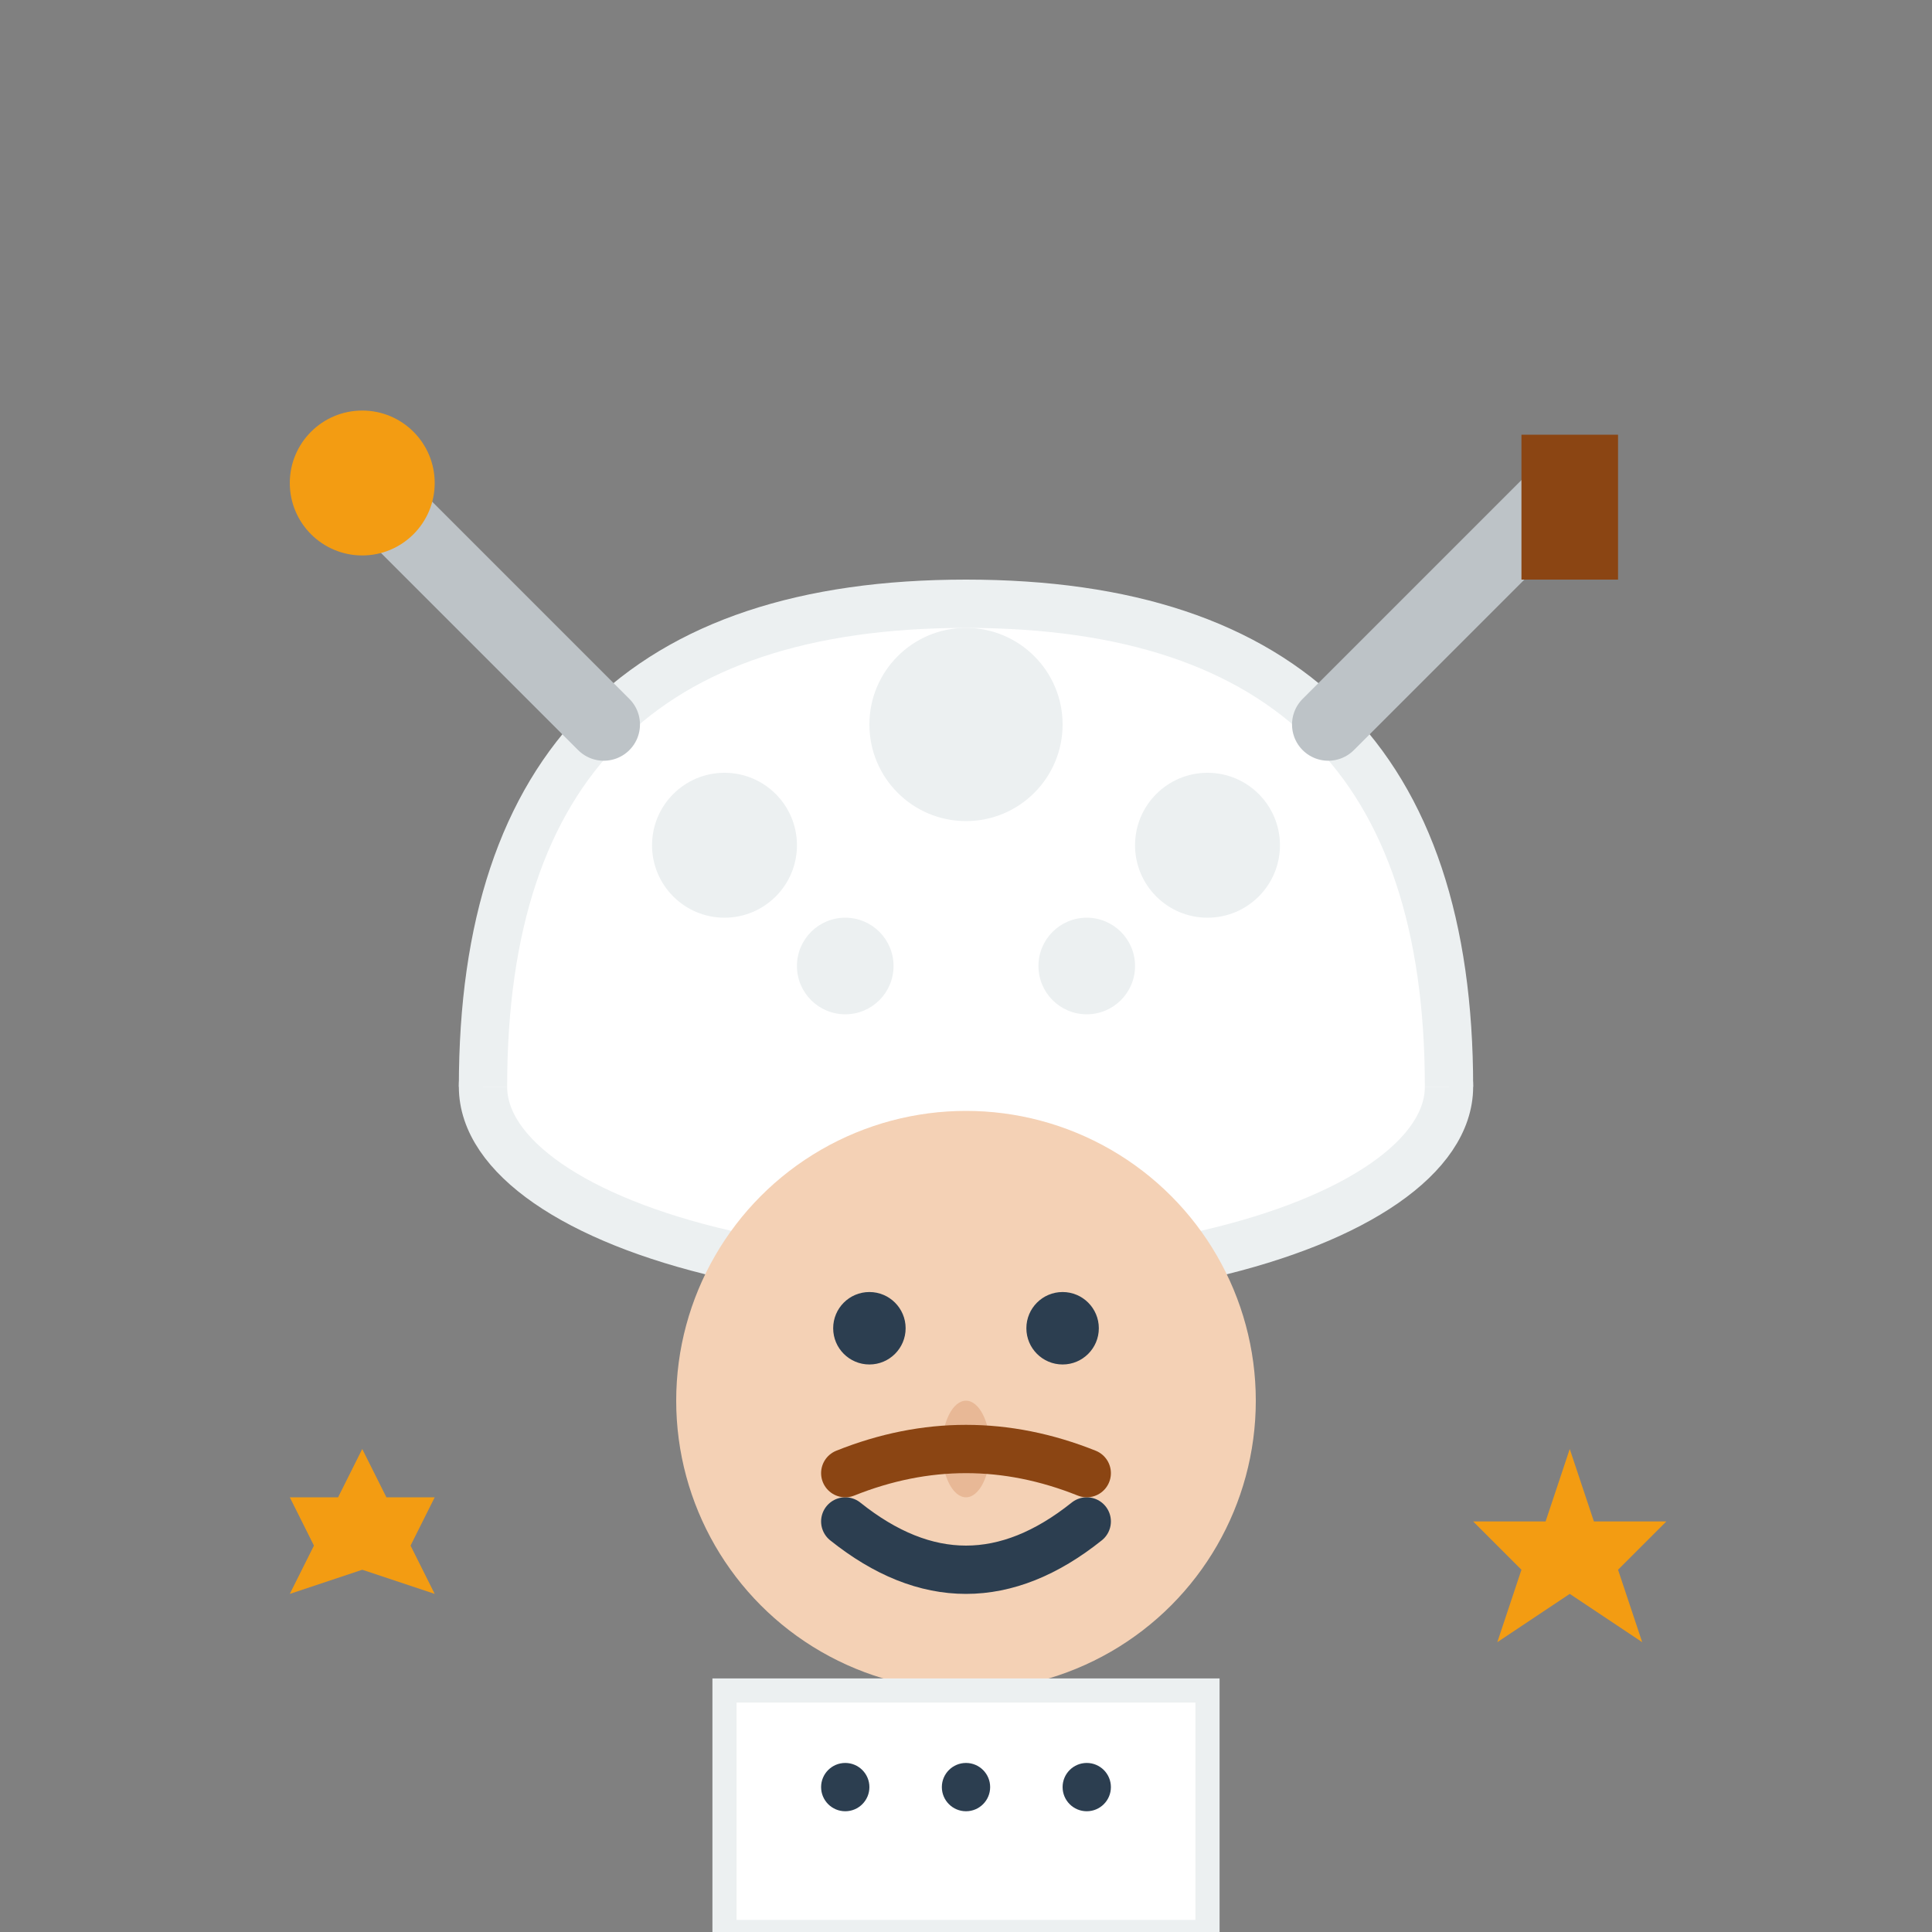 <svg width="80" height="80" viewBox="0 0 80 80" fill="none" xmlns="http://www.w3.org/2000/svg">
  <rect x="0" y="0" width="80" height="80" fill="#808080" stroke="none"/>
  <!-- Chef hat -->
  <ellipse cx="40" cy="45" rx="20" ry="8" fill="#ffffff" stroke="#ecf0f1" stroke-width="2"/>
  <path d="M20 45 Q20 25 40 25 Q60 25 60 45" fill="#ffffff" stroke="#ecf0f1" stroke-width="2"/>
  
  <!-- Hat pleats -->
  <circle cx="30" cy="35" r="3" fill="#ecf0f1"/>
  <circle cx="40" cy="30" r="4" fill="#ecf0f1"/>
  <circle cx="50" cy="35" r="3" fill="#ecf0f1"/>
  <circle cx="35" cy="40" r="2" fill="#ecf0f1"/>
  <circle cx="45" cy="40" r="2" fill="#ecf0f1"/>
  
  <!-- Face -->
  <circle cx="40" cy="58" r="12" fill="#f4d1b5"/>
  
  <!-- Eyes -->
  <circle cx="36" cy="55" r="1.5" fill="#2c3e50"/>
  <circle cx="44" cy="55" r="1.5" fill="#2c3e50"/>
  
  <!-- Nose -->
  <ellipse cx="40" cy="60" rx="1" ry="2" fill="#e8b896"/>
  
  <!-- Smile -->
  <path d="M35 63 Q40 67 45 63" stroke="#2c3e50" stroke-width="2" fill="none" stroke-linecap="round"/>
  
  <!-- Mustache -->
  <path d="M35 61 Q40 59 45 61" stroke="#8b4513" stroke-width="2" fill="none" stroke-linecap="round"/>
  
  <!-- Chef coat -->
  <rect x="30" y="70" width="20" height="10" fill="#ffffff" stroke="#ecf0f1" stroke-width="1"/>
  <circle cx="35" cy="74" r="1" fill="#2c3e50"/>
  <circle cx="40" cy="74" r="1" fill="#2c3e50"/>
  <circle cx="45" cy="74" r="1" fill="#2c3e50"/>
  
  <!-- Cooking utensils crossed behind -->
  <line x1="15" y1="20" x2="25" y2="30" stroke="#bdc3c7" stroke-width="3" stroke-linecap="round"/>
  <circle cx="15" cy="20" r="3" fill="#f39c12"/>
  
  <line x1="65" y1="20" x2="55" y2="30" stroke="#bdc3c7" stroke-width="3" stroke-linecap="round"/>
  <rect x="63" y="18" width="4" height="6" fill="#8b4513"/>
  
  <!-- Stars for excellence -->
  <path d="M65 60 L66 63 L69 63 L67 65 L68 68 L65 66 L62 68 L63 65 L61 63 L64 63 Z" fill="#f39c12"/>
  <path d="M15 60 L16 62 L18 62 L17 64 L18 66 L15 65 L12 66 L13 64 L12 62 L14 62 Z" fill="#f39c12"/>
</svg>
